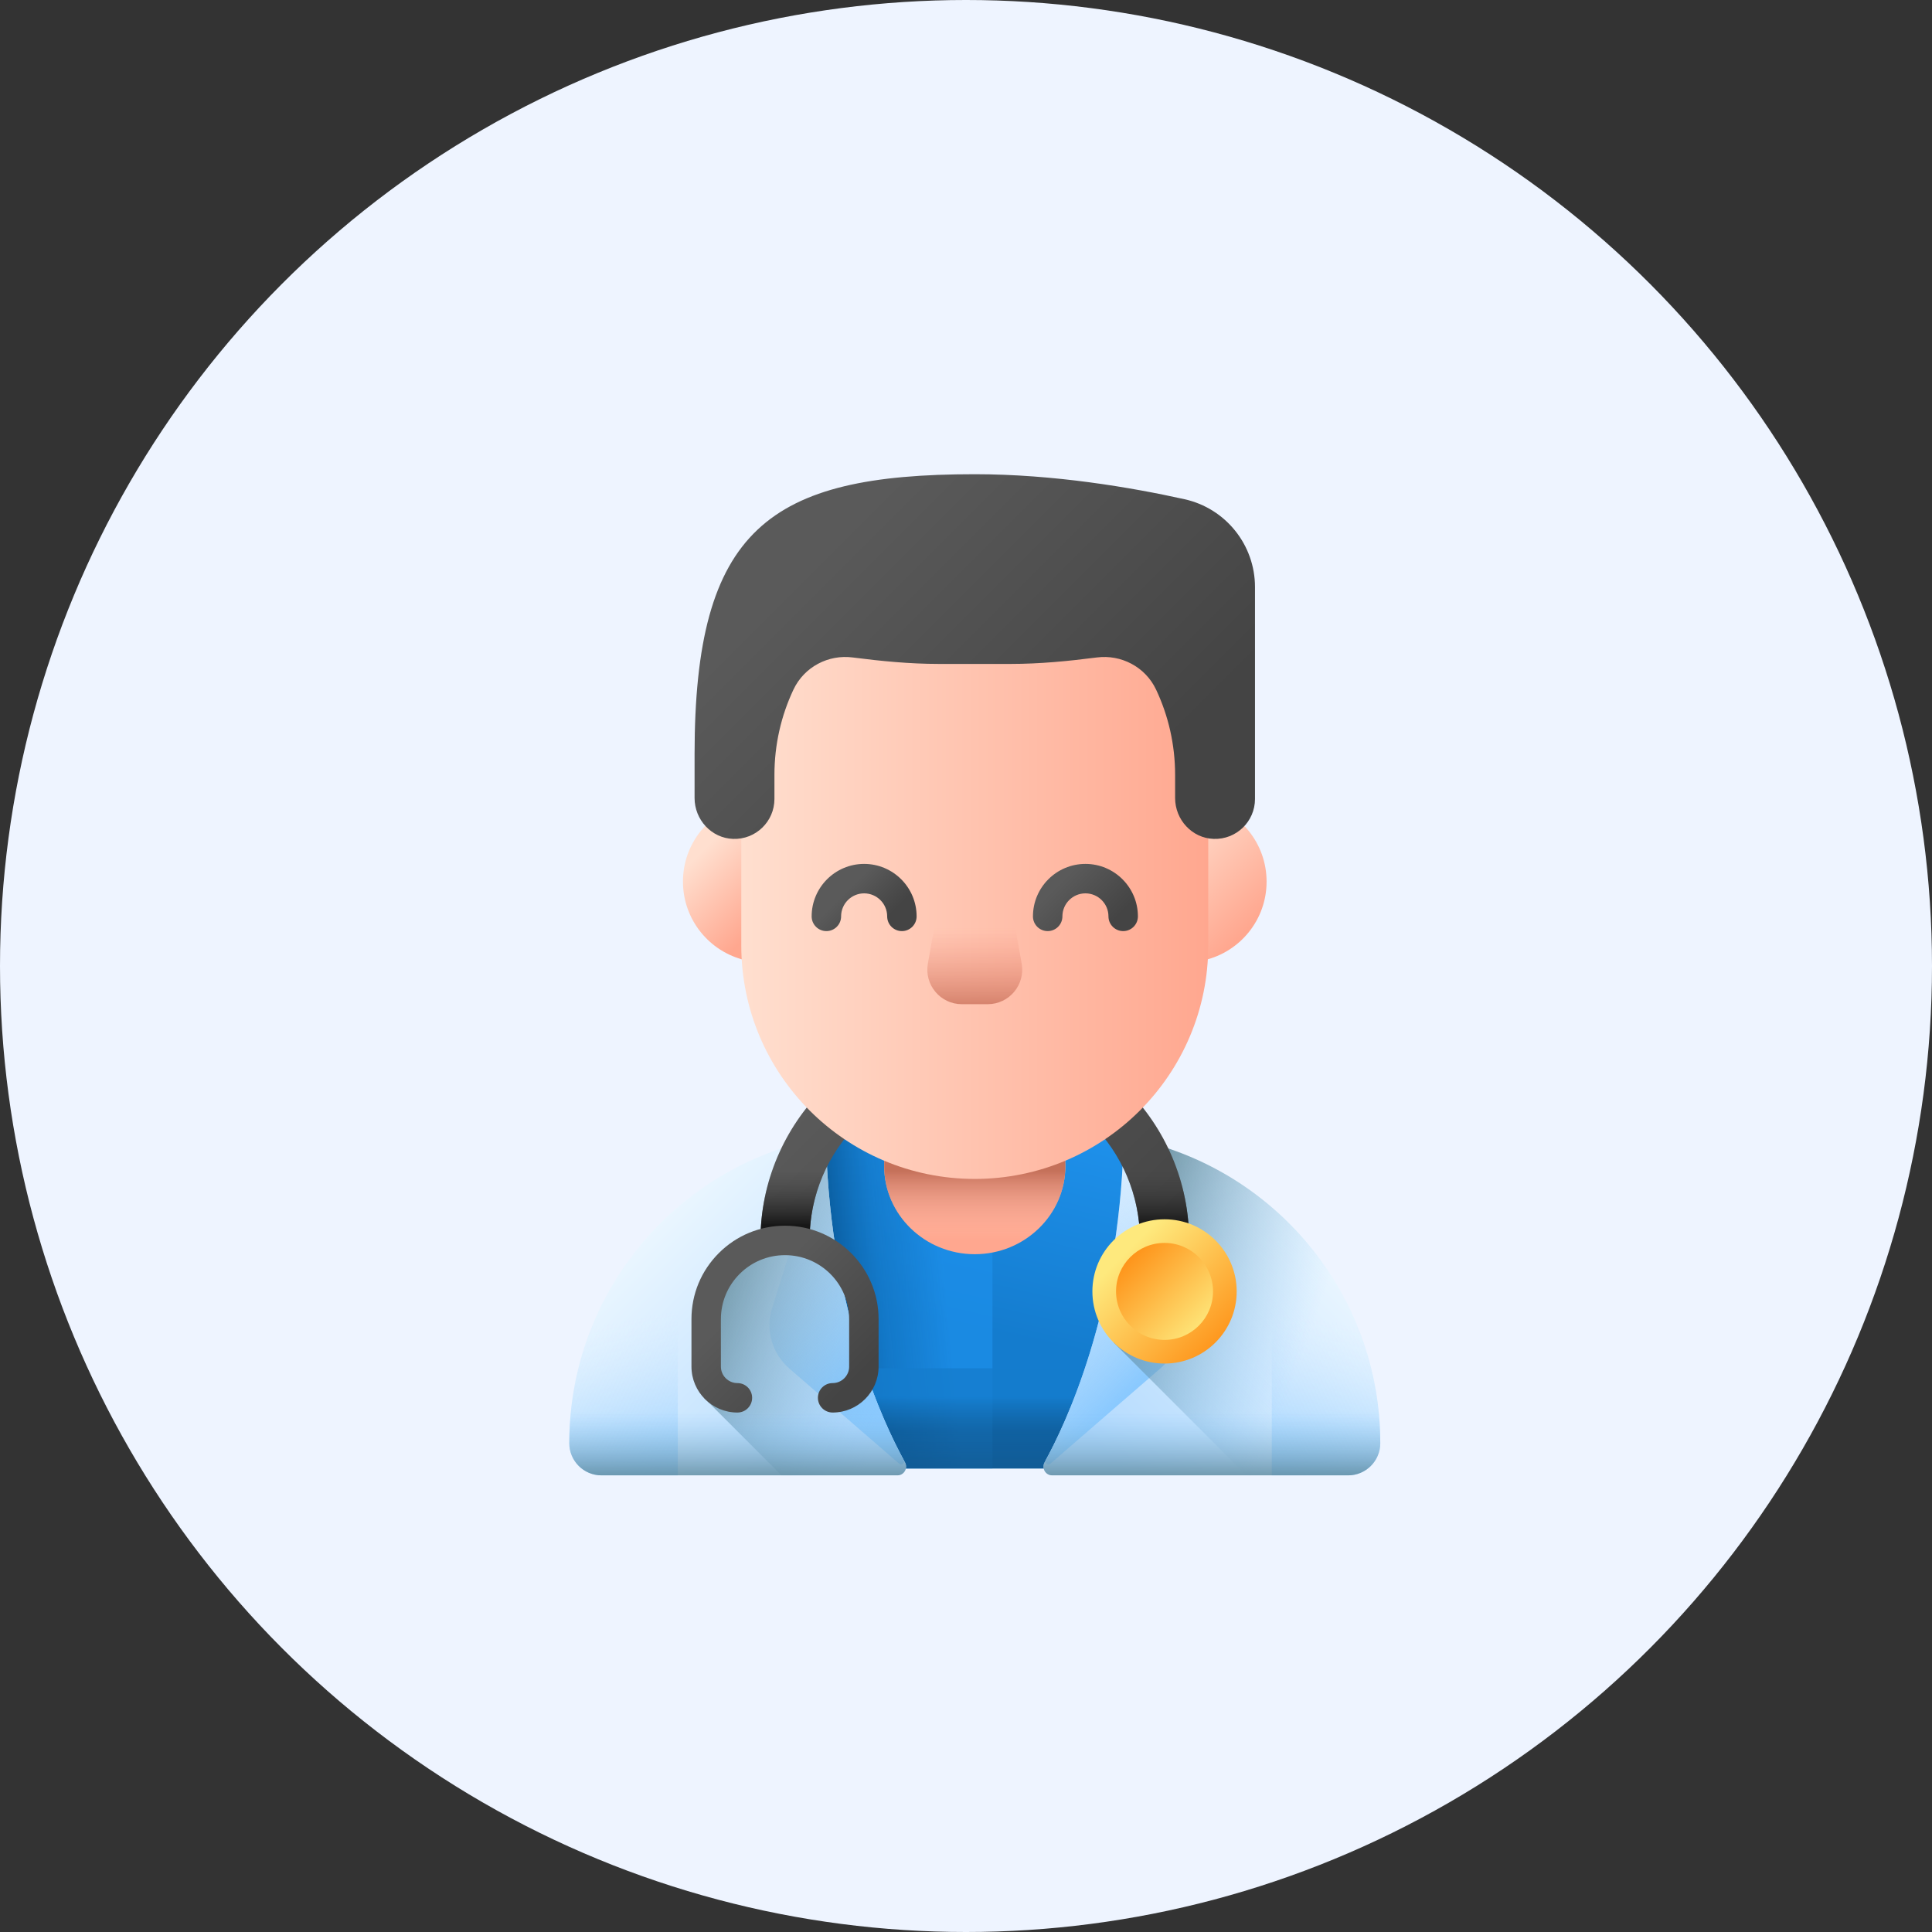 <svg width="110" height="110" viewBox="0 0 110 110" fill="none" xmlns="http://www.w3.org/2000/svg">
<rect x="0" y="0" width="110" height="110" fill="#333333" stroke="none"/>
<circle cx="55" cy="55" r="55" fill="#EEF4FF"/>
<g clip-path="url(#clip0_6158_14550)">
<path d="M76.594 83.609H71.838H39.161H34.406C33.402 83.609 32.588 82.817 32.588 81.839C32.588 72.399 40.45 64.746 50.148 64.746H60.851C70.549 64.746 78.411 72.399 78.411 81.839C78.411 82.817 77.597 83.609 76.594 83.609Z" fill="url(#paint0_linear_6158_14550)"/>
<path d="M36.09 83.609H39.161H56.506V64.746H50.148C44.398 64.746 39.293 67.437 36.09 71.595V83.609Z" fill="url(#paint1_linear_6158_14550)"/>
<path d="M32.588 81.839C32.588 82.817 33.402 83.609 34.406 83.609H39.161H71.838H76.594C77.598 83.609 78.412 82.817 78.412 81.839C78.412 80.484 78.249 79.166 77.942 77.902H33.057C32.751 79.166 32.588 80.484 32.588 81.839Z" fill="url(#paint2_linear_6158_14550)"/>
<path d="M55.5 71.409C58.349 71.409 60.658 69.161 60.658 66.388C60.658 63.615 58.349 61.368 55.5 61.368C52.651 61.368 50.342 63.615 50.342 66.388C50.342 69.161 52.651 71.409 55.5 71.409Z" fill="url(#paint3_linear_6158_14550)"/>
<path d="M55.5 71.409C58.349 71.409 60.658 69.161 60.658 66.388C60.658 63.615 58.349 61.368 55.5 61.368C52.651 61.368 50.342 63.615 50.342 66.388C50.342 69.161 52.651 71.409 55.5 71.409Z" fill="url(#paint4_linear_6158_14550)"/>
<path d="M32.413 82.168C32.413 83.18 33.233 84 34.245 84H51.091C51.47 84 51.709 83.593 51.526 83.26C50.373 81.175 47.307 74.767 47.033 65.162C47.026 64.94 46.822 64.778 46.604 64.821C38.51 66.447 32.413 73.595 32.413 82.168Z" fill="url(#paint5_linear_6158_14550)"/>
<path d="M51.199 83.34L44.938 77.916C43.954 77.063 43.571 75.708 43.961 74.467L46.88 65.196C46.907 65.11 47.032 65.128 47.034 65.218C47.313 74.605 50.257 80.929 51.456 83.134C51.545 83.298 51.34 83.462 51.199 83.34Z" fill="url(#paint6_linear_6158_14550)"/>
<path d="M51.091 84H44.495L40.095 79.599V73.653C40.095 72.331 41.167 71.259 42.488 71.259C43.15 71.259 43.748 70.991 44.181 70.558C44.614 70.124 44.882 69.526 44.882 68.865V65.26C44.9 65.254 44.918 65.248 44.936 65.244C45.481 65.076 46.038 64.935 46.604 64.821C46.822 64.778 47.026 64.94 47.032 65.162C47.307 74.767 50.372 81.175 51.525 83.26C51.709 83.592 51.471 84 51.091 84Z" fill="url(#paint7_linear_6158_14550)"/>
<path d="M32.413 82.168C32.413 83.18 33.233 84 34.245 84H38.59V68.736C34.809 71.981 32.413 76.795 32.413 82.168Z" fill="url(#paint8_linear_6158_14550)"/>
<path d="M78.587 82.168C78.587 83.18 77.767 84 76.755 84H59.909C59.53 84 59.291 83.593 59.474 83.26C60.627 81.175 63.692 74.767 63.967 65.162C63.973 64.94 64.177 64.778 64.395 64.821C72.49 66.447 78.587 73.595 78.587 82.168Z" fill="url(#paint9_linear_6158_14550)"/>
<path d="M59.8 83.34L66.061 77.916C67.044 77.063 67.428 75.708 67.037 74.467L64.118 65.196C64.092 65.11 63.967 65.128 63.964 65.218C63.686 74.605 60.742 80.929 59.543 83.134C59.454 83.298 59.659 83.462 59.8 83.34Z" fill="url(#paint10_linear_6158_14550)"/>
<path d="M78.587 82.168C78.587 83.18 77.767 84 76.755 84H72.41V68.736C76.191 71.981 78.587 76.795 78.587 82.168Z" fill="url(#paint11_linear_6158_14550)"/>
<path d="M78.587 82.168C78.587 74.284 73.429 67.604 66.304 65.318V73.528L63.399 76.432L70.967 84H76.755C77.766 84 78.587 83.18 78.587 82.168Z" fill="url(#paint12_linear_6158_14550)"/>
<path d="M49.294 78.092H32.886C32.577 79.401 32.413 80.765 32.413 82.168C32.413 83.18 33.233 84 34.245 84H51.091C51.47 84 51.71 83.593 51.526 83.261C51.019 82.343 50.141 80.588 49.294 78.092Z" fill="url(#paint13_linear_6158_14550)"/>
<path d="M61.706 78.092H78.114C78.423 79.401 78.587 80.765 78.587 82.168C78.587 83.18 77.767 84 76.755 84H59.909C59.529 84 59.29 83.593 59.474 83.261C59.981 82.343 60.859 80.588 61.706 78.092Z" fill="url(#paint14_linear_6158_14550)"/>
<path d="M67.701 70.626H64.907C64.907 65.439 60.687 61.219 55.5 61.219C50.313 61.219 46.093 65.439 46.093 70.626H43.299C43.299 63.898 48.772 58.425 55.5 58.425C62.227 58.425 67.701 63.898 67.701 70.626Z" fill="url(#paint15_linear_6158_14550)"/>
<path d="M47.7 65.373H44.489C43.726 66.964 43.299 68.746 43.299 70.625H46.093C46.093 68.681 46.686 66.874 47.7 65.373Z" fill="url(#paint16_linear_6158_14550)"/>
<path d="M64.907 70.625H67.701C67.701 68.746 67.273 66.964 66.511 65.373H63.3C64.314 66.874 64.907 68.681 64.907 70.625Z" fill="url(#paint17_linear_6158_14550)"/>
<path d="M38.885 50.194C38.885 48.021 40.394 46.2 42.421 45.721C42.963 45.593 43.481 46.012 43.481 46.569V53.819C43.481 54.376 42.963 54.795 42.421 54.667C40.394 54.189 38.885 52.368 38.885 50.194Z" fill="url(#paint18_linear_6158_14550)"/>
<path d="M72.114 50.194C72.114 48.021 70.605 46.2 68.578 45.721C68.036 45.593 67.518 46.012 67.518 46.569V53.819C67.518 54.376 68.036 54.795 68.578 54.667C70.605 54.189 72.114 52.368 72.114 50.194Z" fill="url(#paint19_linear_6158_14550)"/>
<path d="M55.499 67.124C48.157 67.124 42.206 61.172 42.206 53.83V47.013C42.206 39.671 48.157 33.719 55.499 33.719C62.841 33.719 68.793 39.671 68.793 47.013V53.83C68.793 61.172 62.841 67.124 55.499 67.124Z" fill="url(#paint20_linear_6158_14550)"/>
<path d="M56.234 57.174H54.765C53.541 57.174 52.614 56.068 52.829 54.862L53.671 50.129H57.328L58.17 54.862C58.385 56.068 57.458 57.174 56.234 57.174Z" fill="url(#paint21_linear_6158_14550)"/>
<path d="M49.2 49.187C47.553 49.187 46.212 50.528 46.212 52.175C46.212 52.638 46.588 53.013 47.051 53.013C47.514 53.013 47.889 52.638 47.889 52.175C47.889 51.452 48.477 50.864 49.2 50.864C49.923 50.864 50.512 51.452 50.512 52.175C50.512 52.638 50.887 53.013 51.35 53.013C51.813 53.013 52.188 52.638 52.188 52.175C52.188 50.528 50.848 49.187 49.2 49.187Z" fill="url(#paint22_linear_6158_14550)"/>
<path d="M61.8 49.187C60.152 49.187 58.812 50.528 58.812 52.175C58.812 52.638 59.187 53.013 59.65 53.013C60.113 53.013 60.489 52.638 60.489 52.175C60.489 51.452 61.077 50.864 61.8 50.864C62.523 50.864 63.111 51.452 63.111 52.175C63.111 52.638 63.487 53.013 63.95 53.013C64.412 53.013 64.788 52.638 64.788 52.175C64.788 50.528 63.447 49.187 61.8 49.187Z" fill="url(#paint23_linear_6158_14550)"/>
<path d="M71.454 33.425C71.454 31.024 69.787 28.944 67.443 28.424C64.411 27.752 60.011 27 55.5 27C43.764 27 39.546 30.129 39.546 42.954V45.436C39.546 46.669 40.505 47.719 41.737 47.763C43.03 47.809 44.093 46.774 44.093 45.49V44.12C44.093 42.386 44.48 40.743 45.172 39.271C45.792 37.953 47.18 37.257 48.541 37.432C50.168 37.641 51.801 37.801 53.441 37.801L57.56 37.801C59.2 37.801 60.832 37.641 62.458 37.432C63.819 37.258 65.207 37.954 65.827 39.272C66.519 40.743 66.906 42.386 66.906 44.12V45.436C66.906 46.669 67.865 47.719 69.097 47.763C70.391 47.809 71.454 46.774 71.454 45.49V42.954V33.425H71.454Z" fill="url(#paint24_linear_6158_14550)"/>
<path d="M47.407 80.424C46.944 80.424 46.568 80.048 46.568 79.585C46.568 79.122 46.943 78.747 47.406 78.747C47.925 78.747 48.347 78.326 48.347 77.807V75.106C48.347 73.097 46.709 71.463 44.695 71.463C43.72 71.463 42.803 71.842 42.113 72.531C41.425 73.218 41.045 74.133 41.045 75.106V77.807C41.045 78.326 41.467 78.747 41.985 78.747C42.448 78.747 42.823 79.122 42.823 79.585C42.823 80.048 42.448 80.424 41.985 80.424C40.542 80.424 39.369 79.25 39.369 77.807V75.106C39.369 73.685 39.923 72.349 40.929 71.344C41.936 70.34 43.273 69.787 44.695 69.787C47.633 69.787 50.023 72.173 50.023 75.106V77.807C50.023 79.25 48.849 80.424 47.407 80.424Z" fill="url(#paint25_linear_6158_14550)"/>
<path d="M66.304 77.635C68.572 77.635 70.411 75.796 70.411 73.528C70.411 71.26 68.572 69.421 66.304 69.421C64.035 69.421 62.196 71.26 62.196 73.528C62.196 75.796 64.035 77.635 66.304 77.635Z" fill="url(#paint26_linear_6158_14550)"/>
<path d="M66.304 76.288C67.828 76.288 69.064 75.052 69.064 73.528C69.064 72.003 67.828 70.767 66.304 70.767C64.779 70.767 63.543 72.003 63.543 73.528C63.543 75.052 64.779 76.288 66.304 76.288Z" fill="url(#paint27_linear_6158_14550)"/>
</g>
<defs>
<linearGradient id="paint0_linear_6158_14550" x1="78.411" y1="64.746" x2="74.854" y2="80.139" gradientUnits="userSpaceOnUse">
<stop stop-color="#2196F3"/>
<stop offset="1" stop-color="#147CCE"/>
</linearGradient>
<linearGradient id="paint1_linear_6158_14550" x1="53.897" y1="74.08" x2="46.967" y2="74.75" gradientUnits="userSpaceOnUse">
<stop stop-color="#1D90EB" stop-opacity="0.7"/>
<stop offset="0.516" stop-color="#1276C5" stop-opacity="0.62"/>
<stop offset="1" stop-color="#05508B" stop-opacity="0.92"/>
</linearGradient>
<linearGradient id="paint2_linear_6158_14550" x1="55.5" y1="79.506" x2="55.5" y2="83.632" gradientUnits="userSpaceOnUse">
<stop stop-color="#147CCD" stop-opacity="0.78"/>
<stop offset="0.483" stop-color="#0D5084" stop-opacity="0.61"/>
<stop offset="1" stop-color="#105489" stop-opacity="0.81"/>
</linearGradient>
<linearGradient id="paint3_linear_6158_14550" x1="55.5" y1="63.487" x2="55.5" y2="70.683" gradientUnits="userSpaceOnUse">
<stop stop-color="#FFDFCF"/>
<stop offset="1" stop-color="#FFA78F"/>
</linearGradient>
<linearGradient id="paint4_linear_6158_14550" x1="55.5" y1="70.221" x2="55.5" y2="66.643" gradientUnits="userSpaceOnUse">
<stop stop-color="#F89580" stop-opacity="0"/>
<stop offset="0.997" stop-color="#C5715A"/>
</linearGradient>
<linearGradient id="paint5_linear_6158_14550" x1="36.365" y1="70.618" x2="48.256" y2="82.508" gradientUnits="userSpaceOnUse">
<stop stop-color="#EAF6FF"/>
<stop offset="1" stop-color="#B3DAFE"/>
</linearGradient>
<linearGradient id="paint6_linear_6158_14550" x1="41.348" y1="66.583" x2="50.526" y2="76.442" gradientUnits="userSpaceOnUse">
<stop stop-color="#D8ECFE" stop-opacity="0"/>
<stop offset="0.787" stop-color="#9BD1FE" stop-opacity="0.787"/>
<stop offset="1" stop-color="#8AC9FE"/>
</linearGradient>
<linearGradient id="paint7_linear_6158_14550" x1="51.896" y1="76.524" x2="38.186" y2="71.904" gradientUnits="userSpaceOnUse">
<stop stop-color="#8AC9FE" stop-opacity="0"/>
<stop offset="0.235" stop-color="#7CB5DE" stop-opacity="0.235"/>
<stop offset="0.755" stop-color="#5F8A9D" stop-opacity="0.755"/>
<stop offset="1" stop-color="#537983"/>
</linearGradient>
<linearGradient id="paint8_linear_6158_14550" x1="35.436" y1="75.186" x2="37.28" y2="85.077" gradientUnits="userSpaceOnUse">
<stop stop-color="#D8ECFE" stop-opacity="0"/>
<stop offset="0.787" stop-color="#9BD1FE" stop-opacity="0.787"/>
<stop offset="1" stop-color="#8AC9FE"/>
</linearGradient>
<linearGradient id="paint9_linear_6158_14550" x1="74.635" y1="70.618" x2="62.744" y2="82.508" gradientUnits="userSpaceOnUse">
<stop stop-color="#EAF6FF"/>
<stop offset="1" stop-color="#B3DAFE"/>
</linearGradient>
<linearGradient id="paint10_linear_6158_14550" x1="57.35" y1="69.523" x2="65.495" y2="78.102" gradientUnits="userSpaceOnUse">
<stop stop-color="#D8ECFE" stop-opacity="0"/>
<stop offset="0.787" stop-color="#9BD1FE" stop-opacity="0.787"/>
<stop offset="1" stop-color="#8AC9FE"/>
</linearGradient>
<linearGradient id="paint11_linear_6158_14550" x1="75.564" y1="75.186" x2="73.72" y2="85.077" gradientUnits="userSpaceOnUse">
<stop stop-color="#D8ECFE" stop-opacity="0"/>
<stop offset="0.787" stop-color="#9BD1FE" stop-opacity="0.787"/>
<stop offset="1" stop-color="#8AC9FE"/>
</linearGradient>
<linearGradient id="paint12_linear_6158_14550" x1="74.317" y1="76.708" x2="61.185" y2="71.958" gradientUnits="userSpaceOnUse">
<stop stop-color="#8AC9FE" stop-opacity="0"/>
<stop offset="0.235" stop-color="#7CB5DE" stop-opacity="0.235"/>
<stop offset="0.755" stop-color="#5F8A9D" stop-opacity="0.755"/>
<stop offset="1" stop-color="#537983"/>
</linearGradient>
<linearGradient id="paint13_linear_6158_14550" x1="42.001" y1="80.368" x2="42.001" y2="85.006" gradientUnits="userSpaceOnUse">
<stop stop-color="#8AC9FE" stop-opacity="0"/>
<stop offset="0.235" stop-color="#7CB5DE" stop-opacity="0.235"/>
<stop offset="0.755" stop-color="#5F8A9D" stop-opacity="0.755"/>
<stop offset="1" stop-color="#537983"/>
</linearGradient>
<linearGradient id="paint14_linear_6158_14550" x1="68.999" y1="80.368" x2="68.999" y2="85.006" gradientUnits="userSpaceOnUse">
<stop stop-color="#8AC9FE" stop-opacity="0"/>
<stop offset="0.235" stop-color="#7CB5DE" stop-opacity="0.235"/>
<stop offset="0.755" stop-color="#5F8A9D" stop-opacity="0.755"/>
<stop offset="1" stop-color="#537983"/>
</linearGradient>
<linearGradient id="paint15_linear_6158_14550" x1="48.138" y1="60.741" x2="62.862" y2="75.465" gradientUnits="userSpaceOnUse">
<stop stop-color="#5A5A5A"/>
<stop offset="1" stop-color="#444444"/>
</linearGradient>
<linearGradient id="paint16_linear_6158_14550" x1="45.499" y1="66.602" x2="45.499" y2="69.769" gradientUnits="userSpaceOnUse">
<stop stop-color="#444444" stop-opacity="0"/>
<stop offset="1" stop-color="#171717"/>
</linearGradient>
<linearGradient id="paint17_linear_6158_14550" x1="65.5" y1="66.602" x2="65.5" y2="69.769" gradientUnits="userSpaceOnUse">
<stop stop-color="#444444" stop-opacity="0"/>
<stop offset="1" stop-color="#171717"/>
</linearGradient>
<linearGradient id="paint18_linear_6158_14550" x1="40.238" y1="48.207" x2="43.934" y2="51.904" gradientUnits="userSpaceOnUse">
<stop stop-color="#FFDFCF"/>
<stop offset="1" stop-color="#FFA78F"/>
</linearGradient>
<linearGradient id="paint19_linear_6158_14550" x1="66.085" y1="47.505" x2="71.258" y2="52.678" gradientUnits="userSpaceOnUse">
<stop stop-color="#FFDFCF"/>
<stop offset="1" stop-color="#FFA78F"/>
</linearGradient>
<linearGradient id="paint20_linear_6158_14550" x1="42.206" y1="50.422" x2="68.793" y2="50.422" gradientUnits="userSpaceOnUse">
<stop stop-color="#FFDFCF"/>
<stop offset="1" stop-color="#FFA78F"/>
</linearGradient>
<linearGradient id="paint21_linear_6158_14550" x1="55.5" y1="52.855" x2="55.5" y2="58.071" gradientUnits="userSpaceOnUse">
<stop stop-color="#F89580" stop-opacity="0"/>
<stop offset="0.997" stop-color="#C5715A"/>
</linearGradient>
<linearGradient id="paint22_linear_6158_14550" x1="48.199" y1="50.73" x2="50.108" y2="52.639" gradientUnits="userSpaceOnUse">
<stop stop-color="#5A5A5A"/>
<stop offset="1" stop-color="#444444"/>
</linearGradient>
<linearGradient id="paint23_linear_6158_14550" x1="60.348" y1="50.279" x2="62.951" y2="52.882" gradientUnits="userSpaceOnUse">
<stop stop-color="#5A5A5A"/>
<stop offset="1" stop-color="#444444"/>
</linearGradient>
<linearGradient id="paint24_linear_6158_14550" x1="47.405" y1="30.763" x2="62.843" y2="46.201" gradientUnits="userSpaceOnUse">
<stop stop-color="#5A5A5A"/>
<stop offset="1" stop-color="#444444"/>
</linearGradient>
<linearGradient id="paint25_linear_6158_14550" x1="42.618" y1="73.821" x2="48.034" y2="79.237" gradientUnits="userSpaceOnUse">
<stop stop-color="#5A5A5A"/>
<stop offset="1" stop-color="#444444"/>
</linearGradient>
<linearGradient id="paint26_linear_6158_14550" x1="64.084" y1="71.308" x2="70.343" y2="77.567" gradientUnits="userSpaceOnUse">
<stop stop-color="#FEE97D"/>
<stop offset="1" stop-color="#FE860A"/>
</linearGradient>
<linearGradient id="paint27_linear_6158_14550" x1="68.597" y1="75.821" x2="63.623" y2="70.847" gradientUnits="userSpaceOnUse">
<stop stop-color="#FEE97D"/>
<stop offset="1" stop-color="#FE860A"/>
</linearGradient>
<clipPath id="clip0_6158_14550">
<rect width="57" height="57" fill="white" transform="translate(27 27)"/>
</clipPath>
</defs>
</svg>
